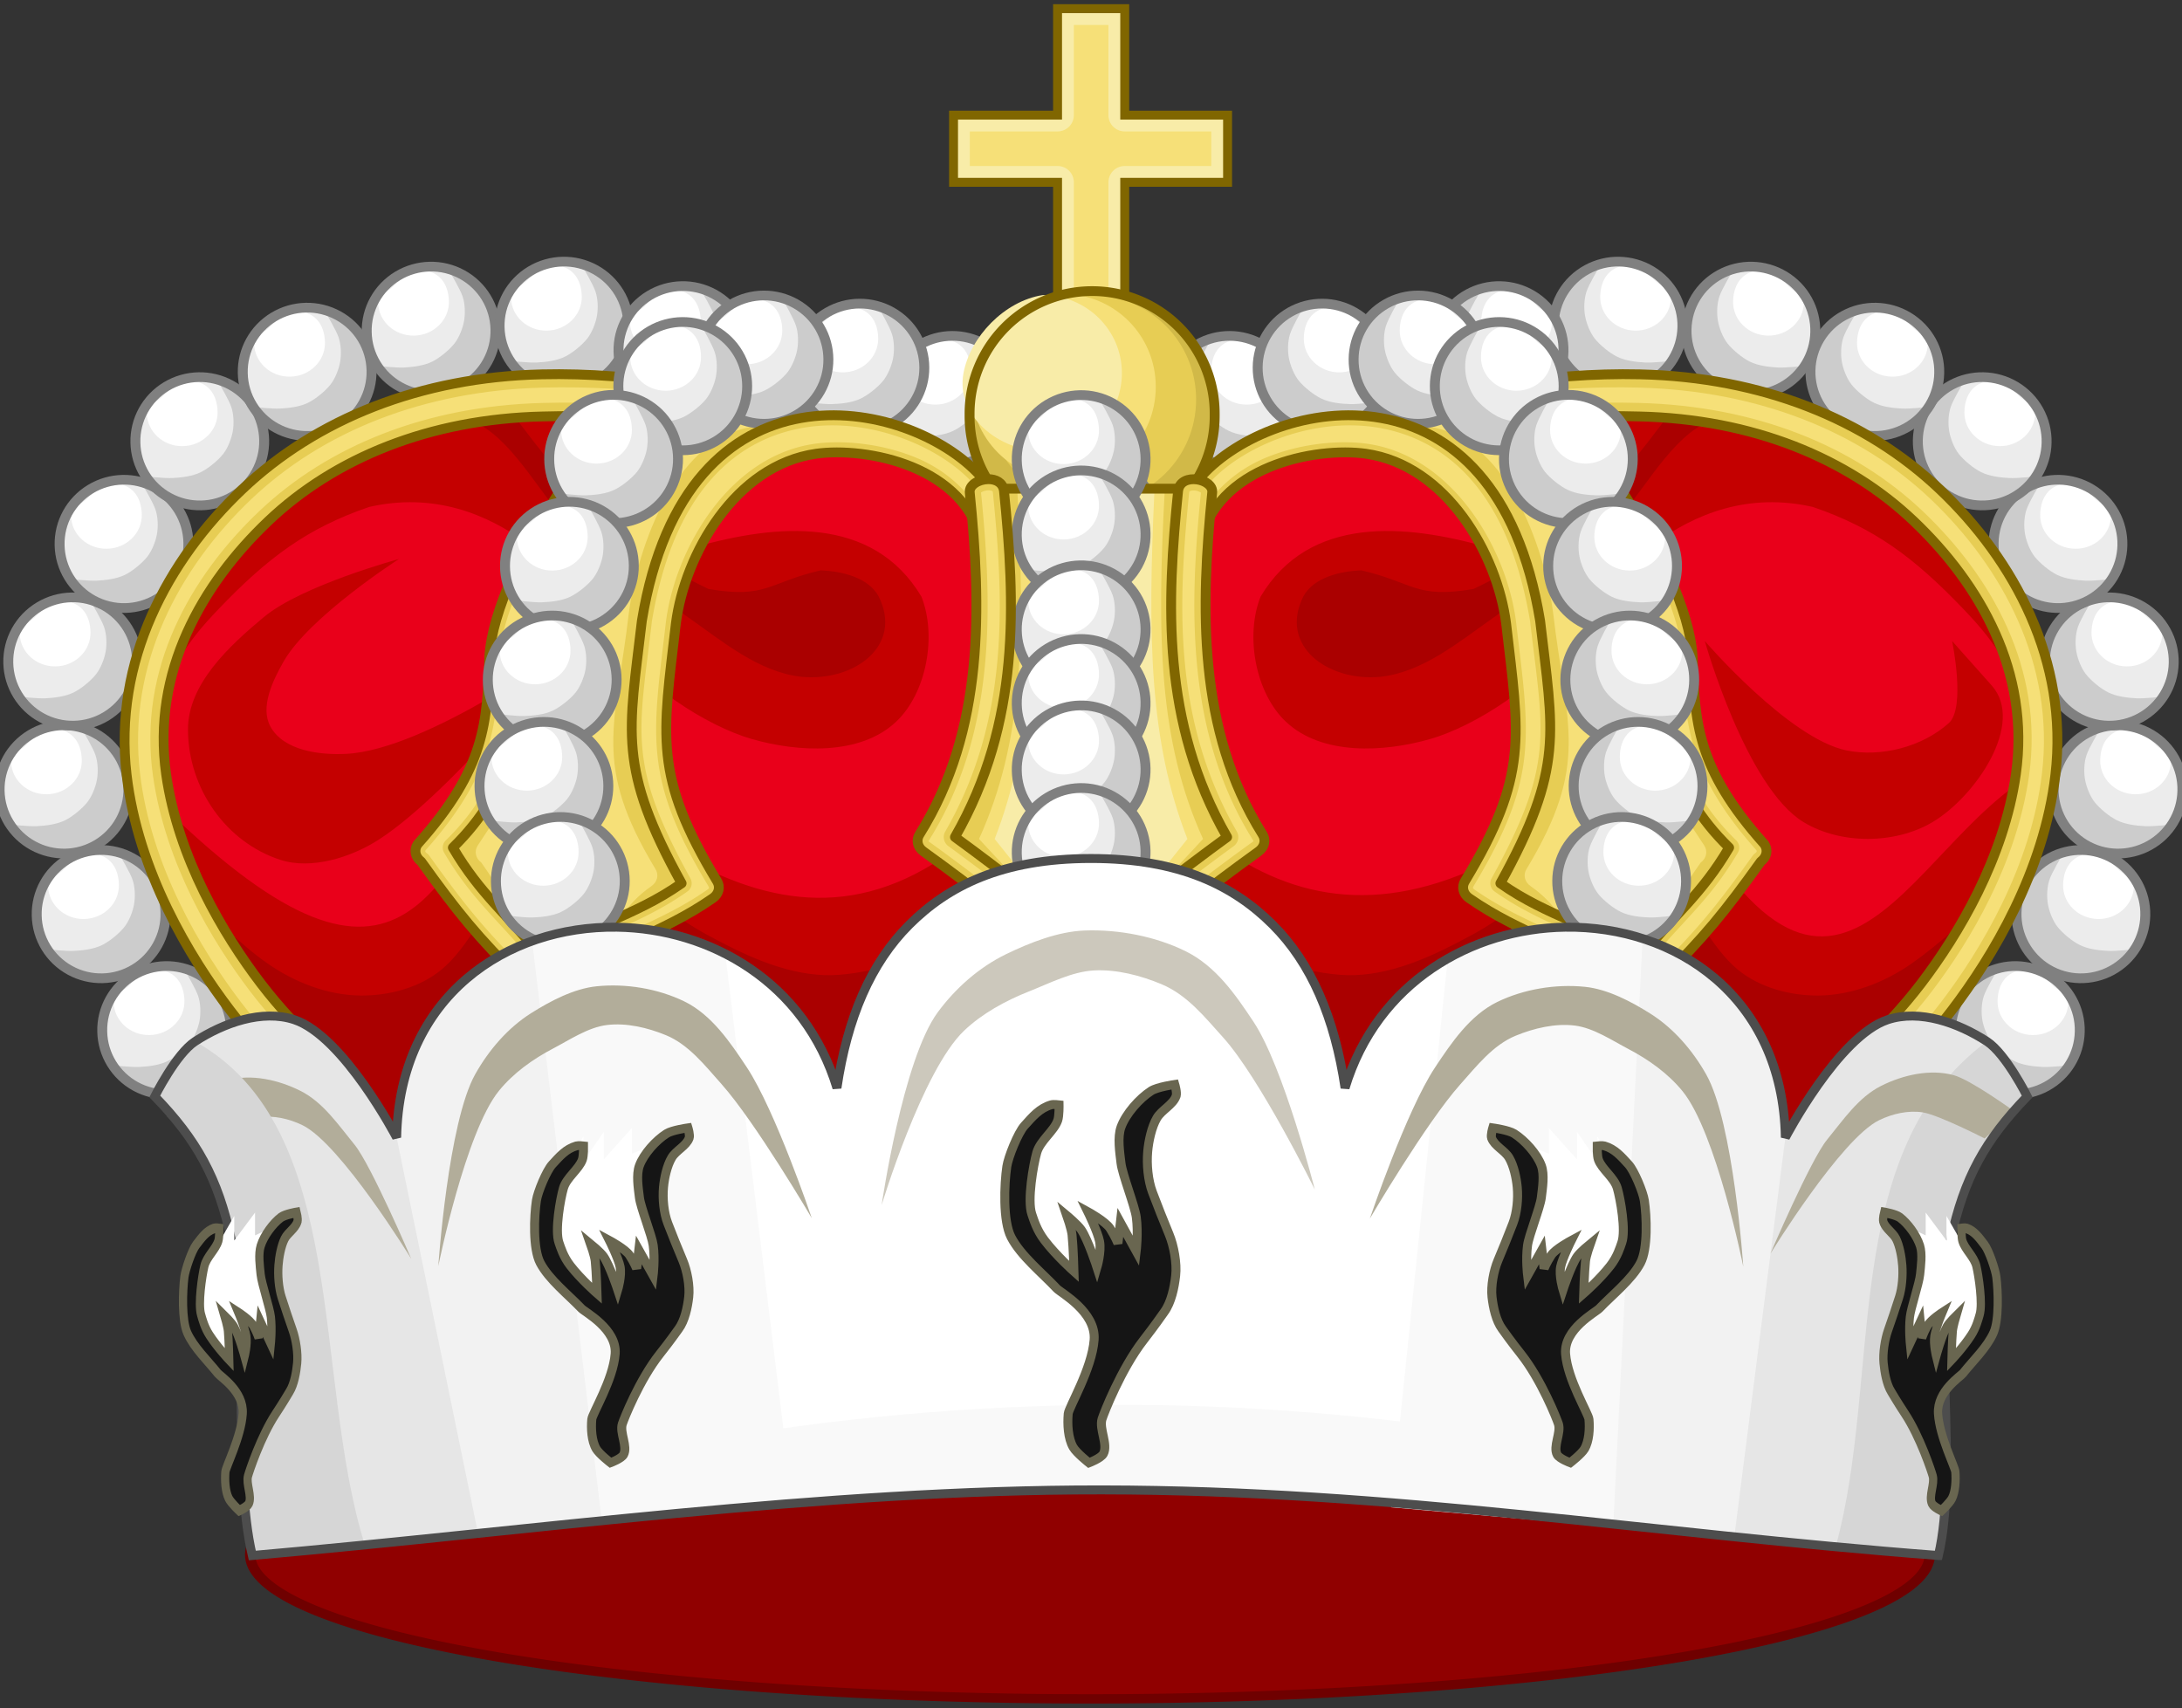 <?xml version="1.0" encoding="UTF-8" standalone="no"?>
<!-- Created with Inkscape (http://www.inkscape.org/) -->

<svg
   xmlns:dc="http://purl.org/dc/elements/1.1/"
   xmlns:cc="http://creativecommons.org/ns#"
   xmlns:rdf="http://www.w3.org/1999/02/22-rdf-syntax-ns#"
   xmlns:svg="http://www.w3.org/2000/svg"
   xmlns="http://www.w3.org/2000/svg"
   xmlns:xlink="http://www.w3.org/1999/xlink"
   version="1.1"
   width="488.666"
   height="382.523"
   id="svg27737">
  <rect width="100%" height="100%" fill="#333333" stroke="none"/>
  <defs
     id="defs27739" />
  <path
     d="m 918.64,907.004 a 169.584,32.269 0 1 1 -339.169,0 169.584,32.269 0 1 1 339.169,0 z"
     transform="matrix(1.109,0,0,1,-586.603,-558.79)"
     id="inside"
     style="fill:#900000;fill-opacity:1;stroke:#6f0000;stroke-width:2.089;stroke-miterlimit:4;stroke-opacity:1;stroke-dasharray:none" />
  <path
     d="m 118.794,89.562 c -6.747,0.148 -34.781,1.553 -51.25,14.375 -21.136,16.456 -33.11,51.538 -34.344,81.438 l 57.125,87.281 154,1.75 154.031,-1.75 57.094,-87.281 c -1.234,-29.9 -13.207,-64.981 -34.344,-81.438 -18.821,-14.654 -52.719,-14.375 -52.719,-14.375 0,0 -82.084,5.011 -100.219,17.831 -8.093,5.721 -15.843,18.987 -21.469,19.607 5.367,-0.794 5.966,-4.594 -2.375,-9.094 -8.291,4.473 -7.746,8.269 -2.469,9.094 -5.615,-0.646 -13.311,-13.928 -21.344,-19.607 C 202.377,94.573 120.294,89.562 120.294,89.562 c 0,0 -0.536,-0.021 -1.5,0 z"
     id="background"
     style="fill:#e9001a;fill-opacity:1;stroke:none;display:inline" />
  <path
     d="m 31.843,175.902 3.265,12.605 56.703,86.395 152.217,2.5 155.467,-11.75 52.203,-73.994 4.614,-18.856 c -30.254,16.161 -46.191,77.843 -86.455,-6.5 -60.43,57.178 -95.767,34.621 -126.888,-9.354 -47.093,72.723 -86.711,40.63 -125.109,9.354 -20.788,34.015 -28.616,67.972 -86.019,9.6 z"
     id="mediumcolour"
     style="fill:#c40000;fill-opacity:1;stroke:none;display:inline" />
  <path
     d="M 244.029,265.402 93.077,275.565 36.858,192.157 c 0,0 10.432,14.778 23.06,23.622 6.051,4.238 13.48,7.104 20.781,7.182 6.374,0.069 13.295,-1.735 18.262,-5.876 10.916,-9.101 20.781,-37.871 20.781,-37.871 0,0 24.218,22.299 38.414,30.035 8.226,4.483 17.162,8.8 26.449,9.141 8.446,0.31 20.978,-3.528 28.338,-7.835 14.866,-8.7 32.746,-35.912 31.085,-35.912 -1.661,0 16.22,27.212 31.085,35.912 7.36,4.307 19.892,8.145 28.338,7.835 9.287,-0.341 18.223,-4.658 26.449,-9.141 14.196,-7.737 38.414,-30.035 38.414,-30.035 0,0 9.865,28.77 20.781,37.871 4.967,4.141 11.889,5.945 18.262,5.876 7.301,-0.079 14.731,-2.944 20.781,-7.182 12.628,-8.845 24.31,-22.846 24.31,-22.846 l -44.316,64.094 z"
     id="darkcolour"
     style="fill:#aa0000;fill-opacity:1;stroke:none;display:inline" />
  <g
     transform="translate(-38.831,-60.157)"
     id="highlightsright">
    <path
       d="m 159.719,147.062 c 0,0 -10.005,3.131 -22.625,7.625 -0.019,0.007 -0.043,-0.007 -0.062,0 -3.594,0.582 -7.287,1.363 -11.062,2.25 0,0 0.928,0.701 1.594,1.219 -11.566,4.347 -23.837,9.43 -32.312,14.188 C 72.614,185.05 66.421,210.538 75.688,235.438 72.519,225.377 75.648,216.862 78,210.25 c 1.832,-5.15 6.512,-10.267 9.781,-13.688 11.042,-11.553 19.956,-18.168 33.75,-22.875 28.577,-6.496 48.077,18.7 55.375,30.594 5.563,8.954 20.118,18.459 30.25,21.375 10.382,2.988 24.274,3.752 32.344,-3.844 6.869,-6.466 9.162,-19.284 5.688,-28.031 -10.939,-18.319 -32.473,-16.235 -50.5,-11.156 -8.515,-19.478 -21.255,-27.404 -36.875,-28.938 -0.562,-2.959 -0.121,-5.25 1.906,-6.625 z"
       id="path11739-1-7-9-6-8-9-6-2"
       style="fill:#c40000;fill-opacity:1;stroke:none;display:inline" />
    <path
       d="m 146.149,155.199 c 8.273,4.469 14.309,16.845 21.065,23.477 10.483,10.29 14.534,11.858 25.669,19.692 7.858,5.529 15.939,12.322 25.454,13.372 11.808,1.12 22.844,-6.977 17.248,-18.042 -2.306,-4.23 -8.222,-5.607 -12.952,-5.808 -11.691,2.715 -12.176,6.4 -25.13,4.175 -21.489,-10.126 -33.257,-24.569 -46.733,-43.168 l -16.313,3.772 c 0,0 4.499,-1.355 11.693,2.531 z"
       id="path15973-2-0-2-7"
       style="fill:#aa0000;fill-opacity:1;stroke:none" />
  </g>
  <path
     d="m 381.797,143.566 c 0,0 9.203,32.752 22.154,40.582 8.293,5.014 20.465,4.937 28.801,0 9.678,-5.732 20.852,-22.136 13.293,-30.628 l -8.862,-9.954 c 0,0 3.102,14.937 -0.738,18.377 -5.964,5.341 -15.159,7.698 -22.893,6.126 -12.948,-2.632 -31.755,-24.502 -31.755,-24.502 z M 89.36,125.19 c 0,0 -21.765,5.915 -30.278,13.017 -7.714,6.436 -17.042,15.002 -16.985,25.268 0.073,13.173 8.554,25.156 20.677,29.096 6.984,2.27 15.953,-0.565 22.154,-4.594 16.667,-10.83 42.093,-42.879 42.093,-42.879 0,0 -31.328,22.808 -49.478,23.736 -5.987,0.306 -14.036,-0.714 -16.985,-6.126 -2.351,-4.315 0.518,-10.285 2.954,-14.548 5.784,-10.123 25.847,-22.971 25.847,-22.971 z"
     id="highlights"
     style="fill:#c40000;fill-opacity:1;stroke:none" />
  <g
     transform="translate(312.904,377.389)"
     id="righthoop">
    <g
       transform="matrix(1.101,0,0,1.101,6.914,-518.388)"
       id="g5902">
      <g
         transform="matrix(-3.361,0.071,0.071,3.361,161.312,47.719)"
         id="g10723">
        <g
           transform="matrix(-0.416,0,0,0.416,1248.971,-271.185)"
           id="g10725"
           style="stroke-width:1.699;stroke-miterlimit:4;stroke-dasharray:none;display:inline">
          <g
             transform="matrix(0.893,0,0,0.874,297.297,168.518)"
             id="g10727"
             style="stroke-width:1.923;stroke-miterlimit:4;stroke-dasharray:none;display:inline">
            <path
               d="m 2700.19,785.026 c 0.01,3.812 -1.993,7.337 -5.24,9.244 -3.247,1.908 -7.25,1.908 -10.497,0 -3.247,-1.908 -5.245,-5.432 -5.24,-9.244 -0.01,-3.812 1.993,-7.337 5.24,-9.244 3.247,-1.908 7.25,-1.908 10.497,0 3.247,1.908 5.245,5.432 5.24,9.244 l 0,0 z"
               transform="translate(0,-2.063)"
               id="path10729"
               style="fill:#ececec;fill-opacity:1;fill-rule:evenodd;stroke:none;stroke-width:1.923;marker:none;visibility:visible;display:inline;overflow:visible;enable-background:accumulate" />
            <path
               d="m 2680.844,788.616 1.995,2.512 3.842,2.143 3.325,0.148 3.547,-0.369 3.768,-2.955 1.625,-2.512 1.034,-3.916 0,-4.064 -1.626,-2.291 -2.364,-2.734 -2.956,-1.182 c 0,0 1.536,2.718 1.921,3.99 0.37,1.221 0.394,2.812 0.148,4.064 -0.238,1.209 -0.857,2.732 -1.625,3.694 -0.852,1.066 -2.465,2.364 -3.694,2.955 -1.373,0.661 -3.132,0.841 -4.655,0.887 -1.29,0.039 -4.285,-0.369 -4.285,-0.369 l 0,0 z"
               id="path10731"
               style="fill:#cccccc;fill-rule:evenodd;stroke:none" />
            <path
               d="m 2690.302,778.013 c 0,1.897 -1.556,3.436 -3.473,3.436 -1.917,0 -3.473,-1.539 -3.473,-3.436 0,-0.974 0.767,-0.944 1.426,-1.569 0.624,-0.592 1.694,-1.684 2.626,-1.684 1.917,0 2.894,1.357 2.894,3.254 l 0,0 z"
               transform="matrix(1.66,0,0,1.624,-1773.198,-485.36)"
               id="path10733"
               style="fill:#ffffff;fill-opacity:1;fill-rule:evenodd;stroke:none;stroke-width:1.172;marker:none;visibility:visible;display:inline;overflow:visible;enable-background:accumulate" />
            <path
               d="m 2700.19,785.026 c 0.01,3.812 -1.993,7.337 -5.24,9.244 -3.247,1.908 -7.25,1.908 -10.497,0 -3.247,-1.908 -5.245,-5.432 -5.24,-9.244 -0.01,-3.812 1.993,-7.337 5.24,-9.244 3.247,-1.908 7.25,-1.908 10.497,0 3.247,1.908 5.245,5.432 5.24,9.244 l 0,0 z"
               transform="translate(0,-2.063)"
               id="path10735"
               style="fill:none;stroke:#808080;stroke-width:1.617;stroke-linecap:butt;stroke-linejoin:miter;stroke-miterlimit:4;stroke-opacity:1;stroke-dasharray:none;stroke-dashoffset:0;marker:none;visibility:visible;display:inline;overflow:visible;enable-background:accumulate" />
          </g>
        </g>
      </g>
      <use
         transform="translate(-13.329,-23.606)"
         id="use5880"
         x="0"
         y="0"
         width="566.327"
         height="1123.17"
         xlink:href="#g10723" />
      <use
         transform="translate(-20.876,-48.979)"
         id="use5882"
         x="0"
         y="0"
         width="566.327"
         height="1123.17"
         xlink:href="#g10723" />
      <use
         transform="translate(-19.11,-74.994)"
         id="use5884"
         x="0"
         y="0"
         width="566.327"
         height="1123.17"
         xlink:href="#g10723" />
      <use
         transform="translate(-8.672,-98.921)"
         id="use5886"
         x="0"
         y="0"
         width="566.327"
         height="1123.17"
         xlink:href="#g10723" />
      <use
         transform="translate(6.745,-119.797)"
         id="use5888"
         x="0"
         y="0"
         width="566.327"
         height="1123.17"
         xlink:href="#g10723" />
      <use
         transform="translate(28.584,-133.929)"
         id="use5890"
         x="0"
         y="0"
         width="566.327"
         height="1123.17"
         xlink:href="#g10723" />
      <use
         transform="translate(53.796,-142.279)"
         id="use5892"
         x="0"
         y="0"
         width="566.327"
         height="1123.17"
         xlink:href="#g10723" />
      <use
         transform="translate(80.822,-143.295)"
         id="use5894"
         x="0"
         y="0"
         width="566.327"
         height="1123.17"
         xlink:href="#g10723" />
      <use
         transform="translate(105.015,-138.314)"
         id="use5896"
         x="0"
         y="0"
         width="566.327"
         height="1123.17"
         xlink:href="#g10723" />
    </g>
    <path
       d="m -191.575,-293.548 c -27.107,0.611 -50.513,9.988 -67.147,25.813 -16.634,15.825 -28.839,38.388 -25.819,63.924 2.557,21.621 14.046,40.697 23.217,52.732 9.171,12.035 19.404,20.275 23.16,25.074 0.956,1.474 2.579,2.286 4.241,2.028 1.662,-0.258 3.062,-1.562 3.584,-3.266 0.522,-1.704 0.108,-3.556 -1.09,-4.812 -5.287,-6.754 -14.685,-14.099 -23.05,-25.076 -8.364,-10.977 -18.536,-28.013 -21.222,-46.88 -3.257,-22.879 8.03,-42.545 22.867,-56.662 14.838,-14.117 36.132,-22.837 61.445,-23.443 20.899,-0.501 40.024,2.562 59.099,8.774 22.836,-4.925 37.206,9.109 39.302,18.407 2.044,1.452 1.795,3.87 3.156,1.69 1.361,-2.18 0.808,-5.125 -1.236,-6.578 -16.946,-12.095 -58.854,-32.665 -100.508,-31.725 z"
       id="path3103"
       style="fill:#f6e078;fill-opacity:1;fill-rule:nonzero;stroke:none" />
    <path
       d="m 164.062,143.969 c -1.301,-0.012 -2.605,0.002 -3.906,0.031 -27.107,0.611 -50.522,9.987 -67.156,25.812 -16.634,15.825 -28.832,38.402 -25.812,63.938 2.557,21.621 14.048,40.683 23.219,52.719 9.171,12.035 19.4,20.264 23.156,25.062 0.956,1.474 2.588,2.29 4.25,2.031 1.662,-0.258 3.072,-1.546 3.594,-3.25 0.522,-1.704 0.105,-3.557 -1.094,-4.812 -5.287,-6.754 -14.698,-14.117 -23.062,-25.094 -8.364,-10.977 -18.533,-28.009 -21.219,-46.875 -3.257,-22.879 8.037,-42.54 22.875,-56.656 14.838,-14.117 36.124,-22.82 61.438,-23.438 20.917,-0.51 39.576,2.561 58.542,8.571 13.668,-3.169 36.321,4.132 39.443,17.892 2.044,1.452 2.216,4.593 3.577,2.412 1.361,-2.18 0.794,-5.142 -1.25,-6.594 -16.416,-11.717 -56.25,-31.386 -96.594,-31.75 z m -3.812,3 c 40.903,-1.137 90.915,12.777 98.688,31.188 0.691,0.491 0.963,1.69 0.438,2.531 -0.525,0.841 -1.184,0.96 -1.875,0.469 -1.325,-23.267 -58.156,-31.761 -97.219,-30.75 -25.966,0.672 -48.01,9.604 -63.438,24.281 -15.296,14.552 -27.177,35.176 -23.75,59.25 2.799,19.663 13.221,37.047 21.781,48.281 8.63,11.325 18.219,18.867 23.094,25.094 0.058,0.086 0.121,0.17 0.188,0.25 0.419,0.439 0.589,1.146 0.375,1.844 -0.207,0.677 -0.755,1.125 -1.156,1.188 -0.427,0.066 -0.896,-0.093 -1.281,-0.688 -0.049,-0.075 -0.101,-0.148 -0.156,-0.219 -4.359,-5.568 -14.206,-13.358 -23.125,-25.062 -8.977,-11.781 -20.167,-30.466 -22.625,-51.25 -2.885,-24.395 8.773,-46.057 24.906,-61.406 16.045,-15.264 38.705,-24.265 65.156,-25 z"
       transform="translate(-351.735,-437.547)"
       id="path3908"
       style="font-size:medium;font-style:normal;font-variant:normal;font-weight:normal;font-stretch:normal;text-indent:0;text-align:start;text-decoration:none;line-height:normal;letter-spacing:normal;word-spacing:normal;text-transform:none;direction:ltr;block-progression:tb;writing-mode:lr-tb;text-anchor:start;baseline-shift:baseline;color:#000000;fill:#e7cd54;fill-opacity:1;stroke:none;stroke-width:6;marker:none;visibility:visible;display:inline;overflow:visible;enable-background:accumulate;font-family:Sans;-inkscape-font-specification:Sans" />
    <path
       d="m -191.575,-293.548 c -27.107,0.611 -50.513,9.988 -67.147,25.813 -16.634,15.825 -28.839,38.388 -25.819,63.924 2.557,21.621 14.046,40.697 23.217,52.732 9.171,12.035 19.404,20.275 23.16,25.074 0.956,1.474 2.579,2.286 4.241,2.028 1.662,-0.258 3.062,-1.562 3.584,-3.266 0.522,-1.704 0.108,-3.556 -1.09,-4.812 -5.287,-6.754 -14.685,-14.099 -23.05,-25.076 -8.364,-10.977 -18.536,-28.013 -21.222,-46.88 -3.257,-22.879 8.03,-42.545 22.867,-56.662 14.838,-14.117 36.131,-22.872 61.445,-23.443 37.816,-0.854 92.024,2.759 99.484,22.134 2.044,1.452 0.712,8.917 2.073,6.737 1.361,-2.18 0.808,-5.125 -1.236,-6.578 -10.92,-15.753 -58.784,-32.707 -100.508,-31.725 z"
       id="path3917"
       style="fill:none;stroke:#806600;stroke-width:2.2;stroke-linecap:round;stroke-linejoin:round;stroke-miterlimit:4;stroke-opacity:1;stroke-dasharray:none;stroke-dashoffset:3.2" />
  </g>
  <use
     transform="matrix(-1,0,0,1,488.666,2.6187479e-7)"
     id="highlightsleft"
     x="0"
     y="0"
     width="566.327"
     height="1123.17"
     xlink:href="#highlightsright" />
  <use
     transform="matrix(-1,0,0,1,488.666,2.6187479e-7)"
     id="lefthoop"
     x="0"
     y="0"
     width="566.327"
     height="1123.17"
     xlink:href="#righthoop" />
  <use
     transform="matrix(-1,0,0,1,488.664,0)"
     id="middlelefthoop"
     x="0"
     y="0"
     width="488.666"
     height="382.523"
     xlink:href="#middlerighthoop" />
  <g
     id="middlerighthoop">
    <path
       d="m 152.114,80.222 c -14.636,9.255 -33.233,53.624 -38.599,73.921 -3.499,14.415 -10.259,22.417 -18.379,34.959 -0.858,1.275 -0.535,2.888 0.789,3.869 8.187,11.388 15.765,20.361 20.968,32.75 1.379,1.151 2.932,1.678 4.793,1.707 1.861,0.029 3.43,-0.448 4.845,-1.555 10.664,-8.298 21.311,-16.504 33.105,-24.709 1.355,-0.938 1.754,-2.54 0.937,-3.841 -14.265,-23.645 -12.168,-32.353 -9.204,-57.714 1.897,-14.612 12.104,-36.354 30.732,-37.715 37.086,-3.459 -22.319,-20.146 -29.989,-21.671 z"
       id="path3554"
       style="fill:#e7cd54;fill-opacity:1;stroke:none" />
    <use
       transform="matrix(1.101,0.017,-0.017,1.101,501.55,-277.768)"
       id="use4354"
       x="0"
       y="0"
       width="566.327"
       height="1123.17"
       xlink:href="#g10723" />
    <path
       d="m 163.99,80.451 c -14.636,9.255 -33.233,53.624 -38.599,73.921 -3.499,14.415 -10.259,22.417 -18.379,34.959 -0.858,1.275 -0.535,2.888 0.789,3.869 8.187,11.388 8.002,17.42 13.206,29.81 1.379,1.151 -1.18,4.389 0.681,4.419 1.861,0.029 3.43,-0.448 4.845,-1.555 10.664,-8.298 7.533,-19.187 19.327,-27.392 1.355,-0.938 1.754,-2.54 0.937,-3.841 -14.265,-23.645 -8.93,-31.972 -5.966,-57.333 1.897,-14.612 10.647,-40.541 29.275,-41.902 37.086,-3.459 1.554,-13.428 -6.115,-14.953 z"
       id="path4369"
       style="fill:#f6e078;fill-opacity:1;stroke:none" />
    <use
       transform="matrix(1.101,0.017,-0.017,1.101,480.822,-284.997)"
       id="use4352"
       x="0"
       y="0"
       width="566.327"
       height="1123.17"
       xlink:href="#g10723" />
    <use
       transform="matrix(1.101,0.017,-0.017,1.101,459.338,-286.82)"
       id="use4356"
       x="0"
       y="0"
       width="566.327"
       height="1123.17"
       xlink:href="#g10723" />
    <path
       d="m 143.75,139.021 c -2.922,25.002 -5.465,32.815 8.903,58.811 -10.943,7.712 -21.111,9.266 -30.967,16.931 -8.141,-10.101 -14.057,-14.364 -20.268,-24.927 13.401,-13.1 15.183,-26.876 15.226,-40.472 3.276,-24.872 27.852,-57.776 44.508,-67.162 l -9.037,-1.981 c -14.636,9.255 -41.217,46 -42.541,66.969 -0.46,14.464 -0.773,24.796 -16.057,41.885 -0.858,1.275 -0.535,2.888 0.789,3.869 8.187,11.388 12.678,16.968 22.484,26.594 1.379,1.151 2.932,1.678 4.793,1.707 1.861,0.029 3.43,-0.448 4.845,-1.555 10.664,-8.298 21.416,-10.322 33.209,-18.527 1.355,-0.938 1.754,-2.54 0.937,-3.841 -14.265,-23.645 -12.168,-32.353 -9.204,-57.714 1.97,-15.4 13.289,-35.437 31.438,-37.993 10.979,-1.546 33.797,2.567 37.271,20.663 L 219.471,106.508 C 203.601,89.047 153.653,78.77 143.75,139.021 z"
       id="path3933-1"
       style="fill:#f6e078;fill-opacity:1;stroke:none" />
    <path
       d="m 152.11,80.235 c -14.636,9.255 -41.224,45.995 -42.548,66.963 -0.46,14.464 -0.762,24.798 -16.047,41.887 -0.858,1.275 -0.541,2.866 0.783,3.847 8.187,11.388 12.669,16.99 22.476,26.616 1.379,1.151 2.949,1.666 4.811,1.695 1.861,0.029 3.433,-0.449 4.848,-1.556 10.664,-8.298 21.418,-10.314 33.212,-18.519 1.355,-0.938 1.754,-2.539 0.937,-3.84 -14.265,-23.645 -12.174,-32.37 -9.21,-57.731 1.97,-15.4 13.284,-35.425 31.433,-37.982 10.979,-1.546 33.816,2.581 37.29,20.677 l -0.614,-15.788 c -15.869,-17.46 -65.814,-27.748 -75.717,32.503 -2.922,25.002 -5.483,32.816 8.885,58.813 -10.943,7.712 -21.103,9.287 -30.959,16.952 -8.141,-10.101 -14.049,-14.368 -20.261,-24.931 13.401,-13.1 15.165,-26.886 15.208,-40.482 3.276,-24.872 27.871,-57.779 44.527,-67.165 l -9.053,-1.961 z m 0.56,2.4 2.976,0.652 c -7.804,5.666 -16.229,14.726 -23.607,25.412 -8.774,12.709 -15.896,27.354 -17.612,40.385 a 2.25,2.25 0 0 0 -0.043,0.28 c -0.042,13.404 -1.64,26.232 -14.548,38.851 a 2.25,2.25 0 0 0 -0.362,2.769 c 6.394,10.873 12.468,15.263 20.469,25.19 a 2.25,2.25 0 0 0 3.112,0.376 c 9.38,-7.296 19.531,-8.884 30.894,-16.892 a 2.25,2.25 0 0 0 0.681,-2.912 c -14.2,-25.693 -11.59,-32.357 -8.662,-57.365 0.004,-0.036 -6.2e-4,-0.057 0.004,-0.094 4.865,-29.436 18.986,-40.836 33.78,-43.454 14.494,-2.565 30.002,3.914 37.496,11.71 l 0.177,4.136 c -3.27,-4.14 -7.585,-7.249 -12.295,-9.191 -7.96,-3.282 -16.668,-3.945 -22.643,-3.103 -9.814,1.382 -17.684,7.473 -23.283,15.073 -5.6,7.6 -9.036,16.747 -10.074,24.864 a 2.25,2.25 0 0 0 -10e-4,0.031 c -1.478,12.649 -2.798,21.322 -1.868,30.012 0.93,8.689 4.177,17.14 11.398,29.108 a 2.25,2.25 0 0 0 -0.002,0.062 c 0.2,0.318 0.228,0.395 -0.313,0.769 -11.41,7.938 -22.207,9.97 -33.309,18.609 -1.027,0.803 -1.965,1.105 -3.421,1.082 -1.381,-0.022 -2.297,-0.326 -3.241,-1.069 -0.013,-0.012 -0.017,-0.02 -0.03,-0.032 -9.715,-9.538 -14.056,-14.922 -22.209,-26.261 a 2.25,2.25 0 0 0 -0.481,-0.489 c -0.475,-0.352 -0.486,-0.493 -0.313,-0.763 15.394,-17.286 16.011,-28.677 16.469,-43.058 6.8e-4,-0.022 0.002,-0.041 0.002,-0.062 0.63,-9.621 7.393,-23.937 15.9,-36.701 8.279,-12.422 18.25,-23.412 24.959,-27.922 z"
       id="path4364"
       style="fill:#e7cd54;fill-opacity:1;stroke:none" />
    <path
       d="m 143.75,139.021 c -2.922,25.002 -5.465,32.815 8.903,58.811 -10.943,7.712 -21.111,9.266 -30.967,16.931 -8.141,-10.101 -14.057,-14.364 -20.268,-24.927 13.401,-13.1 15.183,-26.876 15.226,-40.472 3.276,-24.872 27.852,-57.776 44.508,-67.162 l -9.037,-1.981 c -14.636,9.255 -41.217,46 -42.541,66.969 -0.46,14.464 -0.773,24.796 -16.057,41.885 -0.858,1.275 -0.535,2.888 0.789,3.869 8.187,11.388 12.678,16.968 22.484,26.594 1.379,1.151 2.932,1.678 4.793,1.707 1.861,0.029 3.43,-0.448 4.845,-1.555 10.664,-8.298 21.416,-10.322 33.209,-18.527 1.355,-0.938 1.754,-2.54 0.937,-3.841 -14.265,-23.645 -12.168,-32.353 -9.204,-57.714 1.97,-15.4 13.289,-35.437 31.438,-37.993 10.979,-1.546 33.797,2.567 37.271,20.663 L 219.471,106.508 C 203.601,89.047 153.653,78.77 143.75,139.021 z"
       id="path4367"
       style="fill:none;stroke:#806600;stroke-width:2.2;stroke-linecap:round;stroke-linejoin:round;stroke-miterlimit:4;stroke-opacity:1;stroke-dasharray:none;stroke-dashoffset:3.2" />
    <use
       transform="matrix(1.101,0.017,-0.017,1.101,441.148,-280.881)"
       id="use4350"
       x="0"
       y="0"
       width="566.327"
       height="1123.17"
       xlink:href="#g10723" />
    <use
       transform="matrix(1.101,0.017,-0.017,1.101,425.666,-264.564)"
       id="use4348"
       x="0"
       y="0"
       width="566.327"
       height="1123.17"
       xlink:href="#g10723" />
    <use
       transform="matrix(1.101,0.017,-0.017,1.101,415.762,-240.608)"
       id="use4346"
       x="0"
       y="0"
       width="566.327"
       height="1123.17"
       xlink:href="#g10723" />
    <use
       transform="matrix(1.101,0.017,-0.017,1.101,411.913,-215.137)"
       id="use4344"
       x="0"
       y="0"
       width="566.327"
       height="1123.17"
       xlink:href="#g10723" />
    <use
       transform="matrix(1.101,0.017,-0.017,1.101,410.054,-191.316)"
       id="use4342"
       x="0"
       y="0"
       width="566.327"
       height="1123.17"
       xlink:href="#g10723" />
    <use
       transform="matrix(1.101,0.017,-0.017,1.101,413.731,-170.023)"
       id="use5880-7"
       x="0"
       y="0"
       width="566.327"
       height="1123.17"
       xlink:href="#g10723" />
  </g>
  <g
     transform="translate(-38.831,-60.157)"
     id="globus_cruciger">
    <g
       transform="matrix(0.763,0,0,0.763,-300.63,-293.555)"
       id="g26163"
       style="stroke-width:2.222;stroke-miterlimit:4;stroke-dasharray:none">
      <path
         d="m 755.312,466.125 0,31.25 -30.531,0 0,19.719 30.531,0 0,55.25 19.719,0 0,-55.25 30.188,0 0,-19.719 -30.188,0 0,-31.25 -19.719,0 z"
         id="rect26122"
         style="fill:#f8eca8;fill-opacity:1;stroke:#806600;stroke-width:2.621;stroke-miterlimit:4;stroke-opacity:1;stroke-dasharray:none" />
      <path
         d="m 760.094,470.906 0,26.469 a 4.77,4.77 0 0 1 -4.781,4.781 l -25.75,0 0,10.156 25.75,0 a 4.77,4.77 0 0 1 4.781,4.781 l 0,50.469 10.156,0 0,-50.469 a 4.77,4.77 0 0 1 4.781,-4.781 l 25.406,0 0,-10.156 -25.406,0 A 4.77,4.77 0 0 1 770.25,497.375 l 0,-26.469 -10.156,0 z"
         id="path26161"
         style="fill:#f6e078;fill-opacity:1;stroke:none" />
    </g>
    <g
       transform="matrix(2.516,0,0,2.476,144.089,-2072.612)"
       id="g12979-91-7-9-9-7-5-6"
       style="stroke-width:0.747;stroke-miterlimit:4;stroke-dasharray:none;display:inline">
      <path
         d="m 2700.19,785.026 a 10.489,10.66 0 1 1 -20.977,0 10.489,10.66 0 1 1 20.977,0 z"
         transform="matrix(1.04,0,0,1.04,-2741.913,82.476)"
         id="path9021-6-8-7-3-0-6-90-7-5-5-3-42-9-1"
         style="fill:#d1b948;fill-opacity:1;stroke:none;stroke-width:0.719;marker:none;visibility:visible;display:inline;overflow:visible;enable-background:accumulate" />
      <path
         d="m 2689.688,776.406 c -4.67,0 -8.438,3.82 -8.438,8.625 0,4.805 3.768,8.625 8.438,8.625 4.67,0 8.469,-3.828 8.469,-8.625 0,-4.797 -3.799,-8.625 -8.469,-8.625 z"
         transform="matrix(1.102,0,0,1.095,-2908.736,37.898)"
         id="path12933-6-20-9-2-3-3-8"
         style="fill:#e7cd54;fill-opacity:1;stroke:none;stroke-width:0.68;marker:none;visibility:visible;display:inline;overflow:visible;enable-background:accumulate" />
      <path
         d="m 2689.688,776.406 c -4.67,0 -8.438,3.82 -8.438,8.625 0,4.805 3.768,8.625 8.438,8.625 4.67,0 8.469,-3.828 8.469,-8.625 0,-4.797 -3.799,-8.625 -8.469,-8.625 z"
         transform="matrix(0.973,0,0,0.974,-2564.265,131.747)"
         id="path12933-0-17-9-1-4-8-1-0"
         style="fill:#f6e078;fill-opacity:1;stroke:none;stroke-width:0.767;marker:none;visibility:visible;display:inline;overflow:visible;enable-background:accumulate" />
      <path
         d="m 2689.688,776.406 c -4.073,0.664 -7.718,4.62 -8.438,8.625 -0.849,4.726 3.768,8.625 8.438,8.625 4.67,0 8.469,-3.828 8.469,-8.625 0,-4.797 -3.799,-8.625 -8.469,-8.625 z"
         transform="matrix(0.834,0,0,0.818,-2192.237,252.97)"
         id="path12933-0-3-3-07-0-2-4-2-3"
         style="fill:#f8eca8;fill-opacity:1;stroke:none;stroke-width:0.904;marker:none;visibility:visible;display:inline;overflow:visible;enable-background:accumulate" />
      <path
         d="m 2700.19,785.026 a 10.489,10.66 0 1 1 -20.977,0 10.489,10.66 0 1 1 20.977,0 z"
         transform="matrix(1.04,0,0,1.04,-2741.913,82.476)"
         id="path9021-6-8-7-3-0-6-9-8-1-8-3-6-1-6"
         style="fill:none;stroke:#806600;stroke-width:0.848;stroke-linecap:butt;stroke-linejoin:miter;stroke-miterlimit:4;stroke-opacity:1;stroke-dasharray:none;stroke-dashoffset:0;marker:none;visibility:visible;display:inline;overflow:visible;enable-background:accumulate" />
    </g>
  </g>
  <g
     transform="translate(312.904,377.389)"
     id="hoop">
    <g
       transform="matrix(-1.54,0,0,1.54,4088.142,-1573.692)"
       id="g10467"
       style="stroke-width:1.699;stroke-miterlimit:4;stroke-dasharray:none;display:inline">
      <g
         transform="matrix(0.893,0,0,0.874,297.297,168.518)"
         id="g10469"
         style="stroke-width:1.923;stroke-miterlimit:4;stroke-dasharray:none;display:inline">
        <path
           d="m 2700.19,785.026 c 0.01,3.812 -1.993,7.337 -5.24,9.244 -3.247,1.908 -7.25,1.908 -10.497,0 -3.247,-1.908 -5.245,-5.432 -5.24,-9.244 -0.01,-3.812 1.993,-7.337 5.24,-9.244 3.247,-1.908 7.25,-1.908 10.497,0 3.247,1.908 5.245,5.432 5.24,9.244 l 0,0 z"
           transform="translate(0,-2.063)"
           id="path10471"
           style="fill:#ececec;fill-opacity:1;fill-rule:evenodd;stroke:none;stroke-width:1.923;marker:none;visibility:visible;display:inline;overflow:visible;enable-background:accumulate" />
        <path
           d="m 2680.844,788.616 1.995,2.512 3.842,2.143 3.325,0.148 3.547,-0.369 3.768,-2.955 1.625,-2.512 1.034,-3.916 0,-4.064 -1.626,-2.291 -2.364,-2.734 -2.956,-1.182 c 0,0 1.536,2.718 1.921,3.99 0.37,1.221 0.394,2.812 0.148,4.064 -0.238,1.209 -0.857,2.732 -1.625,3.694 -0.852,1.066 -2.465,2.364 -3.694,2.955 -1.373,0.661 -3.132,0.841 -4.655,0.887 -1.29,0.039 -4.285,-0.369 -4.285,-0.369 l 0,0 z"
           id="path10473"
           style="fill:#cccccc;fill-rule:evenodd;stroke:none" />
        <path
           d="m 2690.302,778.013 c 0,1.897 -1.556,3.436 -3.473,3.436 -1.917,0 -3.473,-1.539 -3.473,-3.436 0,-0.974 0.767,-0.944 1.426,-1.569 0.624,-0.592 1.694,-1.684 2.626,-1.684 1.917,0 2.894,1.357 2.894,3.254 l 0,0 z"
           transform="matrix(1.66,0,0,1.624,-1773.198,-485.36)"
           id="path10475"
           style="fill:#ffffff;fill-opacity:1;fill-rule:evenodd;stroke:none;stroke-width:1.172;marker:none;visibility:visible;display:inline;overflow:visible;enable-background:accumulate" />
        <path
           d="m 2700.19,785.026 c 0.01,3.812 -1.993,7.337 -5.24,9.244 -3.247,1.908 -7.25,1.908 -10.497,0 -3.247,-1.908 -5.245,-5.432 -5.24,-9.244 -0.01,-3.812 1.993,-7.337 5.24,-9.244 3.247,-1.908 7.25,-1.908 10.497,0 3.247,1.908 5.245,5.432 5.24,9.244 l 0,0 z"
           transform="translate(0,-2.063)"
           id="path10477"
           style="fill:none;stroke:#808080;stroke-width:1.829;stroke-linecap:butt;stroke-linejoin:miter;stroke-miterlimit:4;stroke-opacity:1;stroke-dasharray:none;stroke-dashoffset:0;marker:none;visibility:visible;display:inline;overflow:visible;enable-background:accumulate" />
      </g>
    </g>
    <path
       d="m -91.517,-267.944 c 2.507,33.277 1.936,56.53 -11.882,78.453 l 34.822,26.968 34.848,-26.968 c -13.818,-21.923 -14.389,-45.177 -11.882,-78.453 l -22.966,0 z"
       id="path3072"
       style="fill:#e7cd54;fill-opacity:1;fill-rule:nonzero;stroke:none" />
    <path
       d="m -85.093,-267.944 c 1.805,33.277 1.394,56.53 -8.557,78.453 l 25.076,26.968 25.094,-26.968 c -9.951,-21.923 -10.362,-45.177 -8.557,-78.453 l -16.538,0 z"
       id="path3134"
       style="fill:#f6e078;fill-opacity:1;fill-rule:nonzero;stroke:none" />
    <path
       d="m -82.786,-267.944 c 1.553,33.277 1.2,56.53 -7.363,78.453 l 21.577,26.968 21.593,-26.968 c -8.562,-21.923 -8.916,-45.177 -7.363,-78.453 l -14.23,0 z"
       id="path3904"
       style="fill:#f8eca8;fill-opacity:1;fill-rule:nonzero;stroke:none" />
    <path
       d="m -91.517,-267.944 c 2.507,33.277 1.936,56.53 -11.882,78.453 l 34.822,26.968 34.848,-26.968 c -13.818,-21.923 -14.389,-45.177 -11.882,-78.453 l -22.966,0 z"
       id="path3906"
       style="fill:none;stroke:#806600;stroke-width:2.2;stroke-linecap:round;stroke-linejoin:round;stroke-miterlimit:4;stroke-opacity:1;stroke-dasharray:none;stroke-dashoffset:3.2" />
    <path
       d="m -91.568,-270.073 c -2.124,0.02 -4.389,1.292 -4.15,3.051 2.561,25.405 3.4,53.056 -11.238,76.472 -0.837,1.288 -0.489,2.896 0.851,3.856 11.662,8.391 22.178,16.765 32.709,25.231 1.398,1.129 2.959,1.631 4.82,1.631 1.861,0 3.422,-0.502 4.82,-1.631 10.531,-8.466 21.047,-16.84 32.709,-25.231 1.34,-0.96 1.714,-2.567 0.876,-3.856 -14.638,-23.416 -13.825,-51.067 -11.264,-76.472 0.425,-3.127 -7.014,-4.699 -7.629,-0.466 -2.525,25.045 -3.798,51.809 10.98,77.574 -10.819,7.885 -20.759,15.779 -30.492,23.6 -9.733,-7.821 -19.647,-15.715 -30.466,-23.6 14.778,-25.765 13.505,-52.529 10.98,-77.574 -0.269,-1.852 -1.854,-2.6 -3.505,-2.585 z"
       id="path3063"
       style="fill:#f6e078;fill-opacity:1;fill-rule:nonzero;stroke:none" />
    <use
       transform="matrix(1.101,0,0,1.101,211.73,-646.261)"
       id="use5948"
       x="0"
       y="0"
       width="566.327"
       height="1123.17"
       xlink:href="#g10723" />
    <use
       transform="matrix(1.101,0,0,1.101,211.73,-629.386)"
       id="use5946"
       x="0"
       y="0"
       width="566.327"
       height="1123.17"
       xlink:href="#g10723" />
    <use
       transform="matrix(1.101,0,0,1.101,211.73,-608.136)"
       id="use5942"
       x="0"
       y="0"
       width="566.327"
       height="1123.17"
       xlink:href="#g10723" />
    <use
       transform="matrix(1.101,0,0,1.101,211.73,-591.636)"
       id="use5944"
       x="0"
       y="0"
       width="566.327"
       height="1123.17"
       xlink:href="#g10723" />
    <use
       transform="matrix(1.101,0,0,1.101,211.73,-576.761)"
       id="use5940"
       x="0"
       y="0"
       width="566.327"
       height="1123.17"
       xlink:href="#g10723" />
    <use
       transform="matrix(1.101,0,0,1.101,211.73,-558.261)"
       id="use5880-1"
       x="0"
       y="0"
       width="566.327"
       height="1123.17"
       xlink:href="#g10723" />
    <path
       d="m 260.156,167.469 c -2.124,0.02 -4.364,1.304 -4.125,3.062 2.561,25.405 3.388,53.053 -11.25,76.469 -0.837,1.288 -0.496,2.884 0.844,3.844 11.662,8.391 22.188,16.784 32.719,25.25 1.398,1.129 2.951,1.625 4.812,1.625 1.861,0 3.415,-0.496 4.812,-1.625 10.531,-8.466 21.057,-16.859 32.719,-25.25 1.34,-0.96 1.712,-2.555 0.875,-3.844 -14.638,-23.416 -13.811,-51.064 -11.25,-76.469 0.425,-3.127 -7.041,-4.702 -7.656,-0.469 -2.525,25.045 -3.778,51.797 11,77.562 -10.819,7.885 -20.767,15.773 -30.5,23.594 -9.733,-7.821 -19.649,-15.709 -30.469,-23.594 14.778,-25.765 13.525,-52.518 11,-77.562 -0.269,-1.852 -1.88,-2.609 -3.531,-2.594 z m 0.031,2.5 c 0.436,-0.004 0.76,0.113 0.875,0.188 0.1,0.065 0.101,0.088 0.125,0.25 2.509,24.922 3.702,50.935 -10.656,75.969 a 2.5,2.5 0 0 0 0.688,3.281 c 10.766,7.845 20.648,15.684 30.375,23.5 a 2.5,2.5 0 0 0 3.125,0 c 2.432,-1.954 4.879,-3.885 7.344,-5.844 7.392,-5.876 14.986,-11.771 23.062,-17.656 a 2.5,2.5 0 0 0 0.688,-3.281 c -14.364,-25.044 -13.168,-51.068 -10.656,-76 0.002,-0.021 -0.002,-0.042 0,-0.062 0.011,-0.03 0.011,0.02 0.031,-0.031 0.042,-0.106 0.018,-0.097 0.281,-0.188 0.263,-0.091 0.78,-0.13 1.281,-0.031 0.472,0.093 0.864,0.308 1.031,0.438 -2.558,25.475 -3.431,53.679 11.656,77.812 a 2.5,2.5 0 0 0 0.031,0.062 c 0.139,0.214 0.202,0.114 -0.25,0.438 -8.795,6.328 -16.914,12.638 -24.875,18.969 -2.652,2.109 -5.3,4.255 -7.938,6.375 -0.847,0.684 -1.607,0.95 -2.75,1.031 -0.215,0.015 -0.377,0.031 -0.5,0.031 -1.417,0 -2.279,-0.278 -3.25,-1.062 -10.536,-8.47 -21.088,-16.907 -32.812,-25.344 -0.437,-0.313 -0.373,-0.2 -0.219,-0.438 a 2.5,2.5 0 0 0 0.031,-0.062 c 15.1,-24.154 14.188,-52.383 11.625,-77.875 0.018,-10e-4 0.005,0.029 0.094,-0.031 0.301,-0.206 0.996,-0.432 1.562,-0.438 z"
       transform="translate(-351.735,-437.547)"
       id="path3919"
       style="font-size:medium;font-style:normal;font-variant:normal;font-weight:normal;font-stretch:normal;text-indent:0;text-align:start;text-decoration:none;line-height:normal;letter-spacing:normal;word-spacing:normal;text-transform:none;direction:ltr;block-progression:tb;writing-mode:lr-tb;text-anchor:start;baseline-shift:baseline;color:#000000;fill:#e7cd54;fill-opacity:1;stroke:none;stroke-width:5;marker:none;visibility:visible;display:inline;overflow:visible;enable-background:accumulate;font-family:Sans;-inkscape-font-specification:Sans" />
    <path
       d="m -91.568,-270.073 c -2.124,0.02 -4.389,1.292 -4.15,3.051 2.561,25.405 3.4,53.056 -11.238,76.472 -0.837,1.288 -0.489,2.896 0.851,3.856 11.662,8.391 22.178,16.765 32.709,25.231 1.398,1.129 2.959,1.631 4.82,1.631 1.861,0 3.422,-0.502 4.82,-1.631 10.531,-8.466 21.047,-16.84 32.709,-25.231 1.34,-0.96 1.714,-2.567 0.876,-3.856 -14.638,-23.416 -13.825,-51.067 -11.264,-76.472 0.425,-3.127 -7.014,-4.699 -7.629,-0.466 -2.525,25.045 -3.798,51.809 10.98,77.574 -10.819,7.885 -20.759,15.779 -30.492,23.6 -9.733,-7.821 -19.647,-15.715 -30.466,-23.6 14.778,-25.765 13.505,-52.529 10.98,-77.574 -0.269,-1.852 -1.854,-2.6 -3.505,-2.585 z"
       id="path3933"
       style="fill:none;stroke:#806600;stroke-width:2.2;stroke-linecap:round;stroke-linejoin:round;stroke-miterlimit:4;stroke-opacity:1;stroke-dasharray:none;stroke-dashoffset:3.2" />
  </g>
  <g
     transform="translate(-520.668,-528.581)"
     id="ermine">
    <path
       d="M 954.773,876.957 C 889.332,871.974 832.914,862.337 767.473,862.261 c -62.796,-0.074 -127.506,9.201 -190.302,14.696 -4.478,-18.969 -0.615,-51.596 -4.72,-70.794 -2.926,-13.68 -7.706,-22.309 -17.12,-32.026 0,0 4.765,-9.539 9.033,-12.315 6.356,-4.134 15.024,-7.247 22.221,-4.861 11.057,3.667 22.915,26.387 22.915,26.387 0.603,-31.742 24.759,-47.468 49.311,-47.109 20.922,0.306 42.131,12.291 49.294,35.999 2.328,-15.755 7.594,-27.975 16.204,-36.567 8.665,-8.646 20.717,-14.819 40.692,-14.819 19.975,0 32.027,6.173 40.692,14.819 8.61,8.591 13.876,20.812 16.204,36.567 7.162,-23.708 28.371,-35.693 49.294,-35.999 24.551,-0.36 48.708,15.367 49.311,47.109 0,0 11.858,-22.721 22.915,-26.387 7.197,-2.386 15.865,0.727 22.221,4.861 4.268,2.776 9.033,12.315 9.033,12.315 -9.414,9.717 -14.195,18.347 -17.12,32.026 -4.106,19.197 1.702,51.824 -2.776,70.794 z"
       id="path18125-9-9-7-9-4-0-3-2-4-7-5-0-0-7-4"
       style="fill:#ffffff;fill-opacity:1;stroke:none;display:inline" />
    <path
       d="m 698.202,865.615 c -38.969,3.261 -82.086,7.823 -121.031,11.343 -4.478,-18.969 -0.615,-51.596 -4.72,-70.794 -2.926,-13.68 -7.706,-22.309 -17.12,-32.026 0,0 4.765,-9.539 9.033,-12.315 6.356,-4.134 15.024,-7.247 22.221,-4.861 11.057,3.667 22.915,26.387 22.915,26.387 0.603,-31.742 24.759,-47.468 49.311,-47.109 8.351,0.124 16.748,2.105 24.279,5.951 L 698.202,865.615 z M 871.19,736.24 c 24.551,-0.36 48.708,15.367 49.311,47.109 0,0 11.858,-22.721 22.915,-26.387 7.197,-2.386 15.865,0.727 22.221,4.861 4.268,2.776 9.033,12.315 9.033,12.315 -9.414,9.717 -14.195,18.347 -17.12,32.026 -4.106,19.197 1.702,51.824 -2.776,70.794 L 832.203,866.163 844.89,743.281 c 8.095,-4.77 17.065,-6.458 26.3,-7.042 z"
       id="path18125-9-9-7-9-4-0-3-2-4-7-5-4-9-6-5-7"
       style="fill:#f9f9f9;fill-opacity:1;stroke:none;display:inline" />
    <path
       d="m 655.472,869.478 c -26.348,2.508 -53.191,5.21 -78.301,7.48 -4.478,-18.969 -0.615,-51.596 -4.72,-70.794 -2.926,-13.68 -7.706,-22.309 -17.12,-32.026 0,0 4.765,-9.539 9.033,-12.315 6.356,-4.134 15.024,-7.247 22.221,-4.861 11.057,3.667 22.915,26.387 22.915,26.387 0.443,-23.345 13.627,-38.027 30.338,-44.018 z M 888.534,738.777 c 17.476,5.606 31.509,20.473 31.967,44.572 0,0 11.858,-22.721 22.915,-26.387 7.197,-2.386 15.865,0.727 22.221,4.861 4.268,2.776 9.033,12.315 9.033,12.315 -9.414,9.717 -14.195,18.347 -17.12,32.026 -4.106,19.197 1.702,51.824 -2.776,70.794 l -72.823,-6.413 z"
       id="path18125-9-9-7-9-4-0-3-2-4-7-5-4-9-6-5-7-1"
       style="fill:#f2f2f2;fill-opacity:1;stroke:none;display:inline" />
    <path
       d="m 943.416,756.962 c 7.197,-2.386 15.865,0.727 22.221,4.861 4.268,2.776 9.033,12.315 9.033,12.315 -9.414,9.717 -14.195,18.347 -17.12,32.026 -4.106,19.197 1.702,51.824 -2.776,70.794 -10.598,-0.807 -20.96,-1.736 -31.161,-2.727 l -14.503,-1.768 11.392,-89.114 c 5.558,-10.816 12.598,-19.925 22.915,-26.387 z M 627.726,872.006 c -16.939,1.753 -33.815,3.487 -50.555,4.952 -4.478,-18.969 -0.615,-51.596 -4.72,-70.794 -2.926,-13.68 -7.706,-22.309 -17.12,-32.026 0,0 4.765,-9.539 9.033,-12.315 6.356,-4.134 15.024,-7.247 22.221,-4.861 11.057,3.667 22.915,26.387 22.915,26.387 l 18.226,88.657 z"
       id="path18125-9-9-7-9-4-0-3-2-4-7-5-4-5-7-6-8-0"
       style="fill:#e6e6e6;fill-opacity:1;stroke:none;display:inline" />
    <path
       d="m 849.729,866.368 -86.724,-4.341 -86.047,4.138 -5.833,-13.643 c 61.976,-11.511 122.972,-12.23 183.049,-2.849 z"
       id="path38417-2-3-9-2"
       style="fill:#f9f9f9;fill-opacity:1;stroke:none" />
    <path
       d="m 558.129,778.605 c 0,0 9.737,-7.069 13.596,-8.115 5.277,-1.431 11.339,-0.054 16.226,2.399 5.091,2.554 8.506,7.644 12.113,12.052 3.703,4.526 12.698,25.551 12.698,25.551 0,0 -15.796,-25.765 -24.368,-29.919 -2.989,-1.448 -6.535,-2.27 -9.812,-1.732 -3.583,0.588 -13.802,5.829 -13.802,5.829 l -6.652,-6.066 z"
       id="path33980-6-7-0-4-0-4-6"
       style="fill:#b2ad9a;fill-opacity:1;stroke:none;display:inline" />
    <path
       d="m 618.832,812.116 c 0,0 2.174,-32.176 8.303,-43.023 3.022,-5.349 7.261,-10.304 12.454,-13.586 4.339,-2.743 9.612,-5.519 14.719,-6.039 6.538,-0.665 13.718,0.516 19.625,3.396 6.078,2.965 10.23,9.08 13.964,14.719 6.438,9.724 14.57,33.806 14.57,33.806 0,0 -12.591,-21.461 -20.231,-30.032 -3.677,-4.126 -7.341,-8.848 -12.454,-10.945 -4.081,-1.673 -8.832,-2.805 -13.209,-2.264 -4.186,0.517 -8.342,3.325 -12.077,5.283 -4.524,2.373 -8.852,5.473 -12.077,9.435 -7.53,9.249 -13.586,39.249 -13.586,39.249 z"
       id="path33984-5-1-4-7-7-3"
       style="fill:#b2ad9a;fill-opacity:1;stroke:none;display:inline" />
    <path
       d="m 718.115,798.471 c 0,0 4.711,-32.534 12.566,-43.183 3.874,-5.25 9.134,-10.029 15.389,-13.053 5.226,-2.526 11.539,-5.032 17.506,-5.256 7.639,-0.285 15.899,1.338 22.564,4.614 6.859,3.37 11.266,9.825 15.219,15.771 6.817,10.254 13.758,37.609 13.758,37.609 0,0 -12.299,-24.96 -20.59,-34.114 -3.991,-4.406 -7.925,-9.419 -13.722,-11.85 -4.626,-1.94 -10.068,-3.372 -15.189,-3.083 -4.897,0.277 -9.915,2.88 -14.386,4.647 -5.416,2.14 -10.653,5.031 -14.668,8.861 -9.374,8.943 -18.447,39.038 -18.447,39.038 z"
       id="path33984-5-3-0-7-4-0"
       style="fill:#ccc8bc;fill-opacity:1;stroke:none;display:inline" />
    <path
       d="m 965.637,761.822 c 4.268,2.776 9.033,12.315 9.033,12.315 -9.414,9.717 -14.195,18.347 -17.12,32.026 -4.106,19.197 1.702,51.824 -2.776,70.794 -8.311,-0.606 -15.683,-1.237 -23,-1.963 10.519,-38.176 0.494,-88.437 33.863,-113.172 z M 602.373,874.59 c -8.429,0.836 -16.833,1.635 -25.203,2.368 -4.478,-18.969 -0.615,-51.596 -4.72,-70.794 -2.926,-13.68 -7.706,-22.309 -17.12,-32.026 0,0 4.765,-9.539 9.033,-12.315 34.756,19.401 26.106,74.547 38.01,112.767 z"
       id="path18125-9-9-7-9-4-0-3-2-4-7-5-4-5-7-6-8-0-8"
       style="fill:#d6d6d6;fill-opacity:1;stroke:none;display:inline" />
    <path
       d="m 971.783,777.488 c 0,0 -9.737,-7.069 -13.596,-8.115 -5.277,-1.431 -11.339,-0.054 -16.226,2.399 -5.091,2.554 -8.506,7.644 -12.113,12.052 -3.703,4.526 -12.698,25.551 -12.698,25.551 0,0 15.796,-25.765 24.368,-29.919 2.989,-1.448 6.535,-2.27 9.812,-1.732 3.583,0.588 13.802,5.829 13.802,5.829 l 6.652,-6.066 z"
       id="path33980-6-7-0-1-3-8-3-9"
       style="fill:#b2ad9a;fill-opacity:1;stroke:none;display:inline" />
    <path
       d="m 911.08,812.236 c 0,0 -2.174,-32.176 -8.303,-43.023 -3.022,-5.349 -7.261,-10.304 -12.454,-13.586 -4.339,-2.743 -9.612,-5.519 -14.719,-6.039 -6.538,-0.665 -13.718,0.516 -19.625,3.396 -6.078,2.965 -10.23,9.08 -13.964,14.719 -6.438,9.724 -14.57,33.806 -14.57,33.806 0,0 12.591,-21.461 20.231,-30.032 3.677,-4.126 7.341,-8.848 12.454,-10.945 4.081,-1.673 8.832,-2.805 13.209,-2.264 4.186,0.517 8.342,3.325 12.077,5.283 4.524,2.373 8.852,5.473 12.077,9.435 7.53,9.249 13.586,39.249 13.586,39.249 z"
       id="path33984-5-1-7-1-5-1-9"
       style="fill:#b2ad9a;fill-opacity:1;stroke:none;display:inline" />
    <path
       d="M 954.773,876.957 C 889.332,871.974 832.914,862.337 767.473,862.261 c -62.796,-0.074 -127.506,9.201 -190.302,14.696 -4.478,-18.969 -0.615,-51.596 -4.72,-70.794 -2.926,-13.68 -7.706,-22.309 -17.12,-32.026 0,0 4.765,-9.539 9.033,-12.315 6.356,-4.134 15.024,-7.247 22.221,-4.861 11.057,3.667 22.915,26.387 22.915,26.387 0.603,-31.742 24.759,-47.468 49.311,-47.109 20.922,0.306 42.131,12.291 49.294,35.999 2.328,-15.755 7.594,-27.975 16.204,-36.567 8.665,-8.646 20.717,-14.819 40.692,-14.819 19.975,0 32.027,6.173 40.692,14.819 8.61,8.591 13.876,20.812 16.204,36.567 7.162,-23.708 28.371,-35.693 49.294,-35.999 24.551,-0.36 48.708,15.367 49.311,47.109 0,0 11.858,-22.721 22.915,-26.387 7.197,-2.386 15.865,0.727 22.221,4.861 4.268,2.776 9.033,12.315 9.033,12.315 -9.414,9.717 -14.195,18.347 -17.12,32.026 -4.106,19.197 1.702,51.824 -2.776,70.794 z"
       id="path18125-9-9-7-9-4-0-3-2-4-7-5-2-8-4-3-4"
       style="fill:none;stroke:#4d4d4d;stroke-width:2;stroke-linecap:butt;stroke-linejoin:miter;stroke-miterlimit:4;stroke-opacity:1;stroke-dasharray:none;display:inline" />
    <g
       transform="matrix(4.135,0,0,4.135,-50.538,-2607.784)"
       id="g34069-7-8-0-4-8"
       style="stroke-width:0.484;stroke-miterlimit:4;stroke-dasharray:none">
      <path
         d="m 296.276,987.387 -1.512,2.559 0,2.675 1.454,2.21 3.838,3.489 2.384,-2.849 -1.047,-4.129 -0.582,-2.966 2.035,-2.326 -2.908,1.163 0,-1.57 -1.686,1.919 0,-1.686 -1.221,1.803 0,-1.512 -0.756,1.221 z"
         transform="translate(-101.538,-168.405)"
         id="path34067-3-8-3-0-7"
         style="fill:#ffffff;fill-opacity:1;stroke:none" />
      <path
         d="m 201.838,817.858 c -0.17,0.476 -0.786,0.753 -1.042,1.19 -0.287,0.489 -0.448,1.256 -0.497,1.819 -0.061,0.693 0.014,1.546 0.258,2.199 0.281,0.749 0.597,1.541 0.902,2.28 0.26,0.63 0.431,1.564 0.355,2.239 -0.07,0.628 -0.238,1.447 -0.613,1.96 -0.218,0.298 -0.432,0.633 -1.126,1.528 -1.221,1.574 -2.146,3.953 -2.247,4.272 -0.172,0.541 0.339,1.387 0.071,1.889 -0.129,0.242 -0.781,0.49 -0.781,0.49 0,0 -0.671,-0.531 -0.852,-0.84 -0.287,-0.489 -0.322,-1.256 -0.272,-1.82 0.031,-0.353 1.286,-2.426 1.404,-4.004 0.113,-1.519 -1.807,-2.545 -2.023,-2.776 -0.786,-0.841 -1.946,-1.767 -2.474,-2.785 -0.453,-0.873 -0.375,-2.859 -0.231,-3.829 0.076,-0.511 0.602,-1.819 0.95,-2.205 0.44,-0.487 0.819,-0.948 1.453,-1.134 0.123,-0.036 0.426,0 0.426,0 0,0 0.011,0.6 -0.071,0.84 -0.203,0.59 -0.952,1.095 -1.137,1.75 -0.184,0.654 -0.527,2.583 -0.267,3.336 0.104,0.299 0.26,0.851 0.683,1.407 0.641,0.844 1.601,1.698 1.601,1.698 0,0 -0.036,-1.293 -0.106,-1.984 -0.033,-0.324 -0.284,-1.05 -0.284,-1.05 0,0 0.597,0.498 0.781,0.77 0.372,0.548 0.852,2.03 0.852,2.03 0,0 0.249,-0.843 0.142,-1.4 -0.098,-0.51 -0.639,-1.61 -0.639,-1.61 0,0 0.966,0.529 1.208,0.91 0.288,0.454 0.426,0.813 0.426,0.813 l 0.131,-1.141 0.858,1.561 c 0,0 0.119,-0.986 0.005,-1.839 -0.083,-0.621 -0.753,-2.304 -0.828,-2.926 -0.07,-0.584 -0.201,-1.406 0,-1.959 0.26,-0.716 0.987,-1.544 1.634,-1.96 0.334,-0.214 1.279,-0.35 1.279,-0.35 0,0 0.135,0.45 0.071,0.63 z"
         id="path53172-2-7-7-7-6-2"
         style="fill:#151515;fill-opacity:1;fill-rule:evenodd;stroke:#696650;stroke-width:0.484;stroke-miterlimit:4;stroke-opacity:1;stroke-dasharray:none;display:inline" />
    </g>
    <g
       transform="matrix(4.135,0,0,4.135,-451.954,-3562.374)"
       id="g38923-2-1-1-1"
       style="stroke-width:0.484;stroke-miterlimit:4;stroke-dasharray:none">
      <g
         transform="translate(0,0.134)"
         id="g38915-8-1-9-2"
         style="stroke-width:0.484;stroke-miterlimit:4;stroke-dasharray:none">
        <g
           transform="matrix(-0.902,0,0,0.885,498.062,327.055)"
           id="g34069-8-6-1-0-6-6-0-8"
           style="stroke-width:0.541;stroke-miterlimit:4;stroke-dasharray:none;display:inline">
          <path
             d="m 296.276,987.387 -1.512,2.559 0,2.675 1.454,2.21 3.838,3.489 2.384,-2.849 -1.047,-4.129 -0.582,-2.966 2.035,-2.326 -2.908,1.163 0,-1.57 -1.686,1.919 0,-1.686 -1.221,1.803 0,-1.512 -0.756,1.221 z"
             transform="translate(-101.538,-168.405)"
             id="path34067-0-3-6-6-5-8-9-7"
             style="fill:#ffffff;fill-opacity:1;stroke:none" />
          <path
             d="m 201.838,817.858 c -0.17,0.476 -0.786,0.753 -1.042,1.19 -0.287,0.489 -0.448,1.256 -0.497,1.819 -0.061,0.693 0.014,1.546 0.258,2.199 0.281,0.749 0.597,1.541 0.902,2.28 0.26,0.63 0.431,1.564 0.355,2.239 -0.07,0.628 -0.238,1.447 -0.613,1.96 -0.218,0.298 -0.432,0.633 -1.126,1.528 -1.221,1.574 -2.146,3.953 -2.247,4.272 -0.172,0.541 0.339,1.387 0.071,1.889 -0.129,0.242 -0.781,0.49 -0.781,0.49 0,0 -0.671,-0.531 -0.852,-0.84 -0.287,-0.489 -0.322,-1.256 -0.272,-1.82 0.031,-0.353 1.286,-2.426 1.404,-4.004 0.113,-1.519 -1.807,-2.545 -2.023,-2.776 -0.786,-0.841 -1.946,-1.767 -2.474,-2.785 -0.453,-0.873 -0.375,-2.859 -0.231,-3.829 0.076,-0.511 0.602,-1.819 0.95,-2.205 0.44,-0.487 0.819,-0.948 1.453,-1.134 0.123,-0.036 0.426,0 0.426,0 0,0 0.011,0.6 -0.071,0.84 -0.203,0.59 -0.952,1.095 -1.137,1.75 -0.184,0.654 -0.527,2.583 -0.267,3.336 0.104,0.299 0.26,0.851 0.683,1.407 0.641,0.844 1.601,1.698 1.601,1.698 0,0 -0.036,-1.293 -0.106,-1.984 -0.033,-0.324 -0.284,-1.05 -0.284,-1.05 0,0 0.597,0.498 0.781,0.77 0.372,0.548 0.852,2.03 0.852,2.03 0,0 0.249,-0.843 0.142,-1.4 -0.098,-0.51 -0.639,-1.61 -0.639,-1.61 0,0 0.966,0.529 1.208,0.91 0.288,0.454 0.426,0.813 0.426,0.813 l 0.131,-1.141 0.858,1.561 c 0,0 0.119,-0.986 0.005,-1.839 -0.083,-0.621 -0.753,-2.304 -0.828,-2.926 -0.07,-0.584 -0.201,-1.406 0,-1.959 0.26,-0.716 0.987,-1.544 1.634,-1.96 0.334,-0.214 1.279,-0.35 1.279,-0.35 0,0 0.135,0.45 0.071,0.63 z"
             id="path53172-2-3-7-1-1-7-2-1-2"
             style="fill:#151515;fill-opacity:1;fill-rule:evenodd;stroke:#696650;stroke-width:0.541;stroke-miterlimit:4;stroke-opacity:1;stroke-dasharray:none;display:inline" />
        </g>
        <g
           transform="matrix(-0.668,0,0,0.788,472.044,410.906)"
           id="g34069-8-6-5-3-9-2-6-2-4"
           style="stroke-width:0.667;stroke-miterlimit:4;stroke-dasharray:none;display:inline">
          <path
             d="m 296.276,987.387 -1.512,2.559 0,2.675 1.454,2.21 3.838,3.489 2.384,-2.849 -1.047,-4.129 -0.582,-2.966 2.035,-2.326 -2.908,1.163 0,-1.57 -1.686,1.919 0,-1.686 -1.221,1.803 -0.769,0.228 0.013,-0.518 z"
             transform="translate(-101.538,-168.405)"
             id="path34067-0-3-8-4-0-7-1-8-6"
             style="fill:#ffffff;fill-opacity:1;stroke:none" />
          <path
             d="m 201.838,817.858 c -0.17,0.476 -0.786,0.753 -1.042,1.19 -0.287,0.489 -0.448,1.256 -0.497,1.819 -0.061,0.693 0.014,1.546 0.258,2.199 0.281,0.749 0.597,1.541 0.902,2.28 0.26,0.63 0.431,1.564 0.355,2.239 -0.07,0.628 -0.238,1.447 -0.613,1.96 -0.218,0.298 -0.432,0.633 -1.126,1.528 -1.221,1.574 -2.146,3.953 -2.247,4.272 -0.172,0.541 0.339,1.387 0.071,1.889 -0.129,0.242 -0.781,0.49 -0.781,0.49 0,0 -0.671,-0.531 -0.852,-0.84 -0.287,-0.489 -0.322,-1.256 -0.272,-1.82 0.031,-0.353 1.286,-2.426 1.404,-4.004 0.113,-1.519 -1.807,-2.545 -2.023,-2.776 -0.786,-0.841 -1.946,-1.767 -2.474,-2.785 -0.453,-0.873 -0.375,-2.859 -0.231,-3.829 0.076,-0.511 0.602,-1.819 0.95,-2.205 0.44,-0.487 0.819,-0.948 1.453,-1.134 0.123,-0.036 0.426,0 0.426,0 0,0 0.011,0.6 -0.071,0.84 -0.203,0.59 -0.952,1.095 -1.137,1.75 -0.184,0.654 -0.527,2.583 -0.267,3.336 0.104,0.299 0.26,0.851 0.683,1.407 0.641,0.844 1.601,1.698 1.601,1.698 0,0 -0.036,-1.293 -0.106,-1.984 -0.033,-0.324 -0.284,-1.05 -0.284,-1.05 0,0 0.597,0.498 0.781,0.77 0.372,0.548 0.852,2.03 0.852,2.03 0,0 0.249,-0.843 0.142,-1.4 -0.098,-0.51 -0.639,-1.61 -0.639,-1.61 0,0 0.966,0.529 1.208,0.91 0.288,0.454 0.426,0.813 0.426,0.813 l 0.131,-1.141 0.858,1.561 c 0,0 0.119,-0.986 0.005,-1.839 -0.083,-0.621 -0.753,-2.304 -0.828,-2.926 -0.07,-0.584 -0.201,-1.406 0,-1.959 0.26,-0.716 0.987,-1.544 1.634,-1.96 0.334,-0.214 1.279,-0.35 1.279,-0.35 0,0 0.135,0.45 0.071,0.63 z"
             id="path53172-2-3-7-7-3-2-9-8-9-2"
             style="fill:#151515;fill-opacity:1;fill-rule:evenodd;stroke:#696650;stroke-width:0.667;stroke-miterlimit:4;stroke-opacity:1;stroke-dasharray:none;display:inline" />
        </g>
      </g>
      <g
         transform="translate(0,-0.134)"
         id="g38907-0-8-7-3"
         style="stroke-width:0.484;stroke-miterlimit:4;stroke-dasharray:none">
        <g
           transform="matrix(0.902,0,0,0.885,90.482,327.323)"
           id="g34069-8-6-1-0-1-0-3-9-4"
           style="stroke-width:0.541;stroke-miterlimit:4;stroke-dasharray:none;display:inline">
          <path
             d="m 296.276,987.387 -1.512,2.559 0,2.675 1.454,2.21 3.838,3.489 2.384,-2.849 -1.047,-4.129 -0.582,-2.966 2.035,-2.326 -2.908,1.163 0,-1.57 -1.686,1.919 0,-1.686 -1.221,1.803 0,-1.512 -0.756,1.221 z"
             transform="translate(-101.538,-168.405)"
             id="path34067-0-3-6-6-0-1-5-2-9"
             style="fill:#ffffff;fill-opacity:1;stroke:none" />
          <path
             d="m 201.838,817.858 c -0.17,0.476 -0.786,0.753 -1.042,1.19 -0.287,0.489 -0.448,1.256 -0.497,1.819 -0.061,0.693 0.014,1.546 0.258,2.199 0.281,0.749 0.597,1.541 0.902,2.28 0.26,0.63 0.431,1.564 0.355,2.239 -0.07,0.628 -0.238,1.447 -0.613,1.96 -0.218,0.298 -0.432,0.633 -1.126,1.528 -1.221,1.574 -2.146,3.953 -2.247,4.272 -0.172,0.541 0.339,1.387 0.071,1.889 -0.129,0.242 -0.781,0.49 -0.781,0.49 0,0 -0.671,-0.531 -0.852,-0.84 -0.287,-0.489 -0.322,-1.256 -0.272,-1.82 0.031,-0.353 1.286,-2.426 1.404,-4.004 0.113,-1.519 -1.807,-2.545 -2.023,-2.776 -0.786,-0.841 -1.946,-1.767 -2.474,-2.785 -0.453,-0.873 -0.375,-2.859 -0.231,-3.829 0.076,-0.511 0.602,-1.819 0.95,-2.205 0.44,-0.487 0.819,-0.948 1.453,-1.134 0.123,-0.036 0.426,0 0.426,0 0,0 0.011,0.6 -0.071,0.84 -0.203,0.59 -0.952,1.095 -1.137,1.75 -0.184,0.654 -0.527,2.583 -0.267,3.336 0.104,0.299 0.26,0.851 0.683,1.407 0.641,0.844 1.601,1.698 1.601,1.698 0,0 -0.036,-1.293 -0.106,-1.984 -0.033,-0.324 -0.284,-1.05 -0.284,-1.05 0,0 0.597,0.498 0.781,0.77 0.372,0.548 0.852,2.03 0.852,2.03 0,0 0.249,-0.843 0.142,-1.4 -0.098,-0.51 -0.639,-1.61 -0.639,-1.61 0,0 0.966,0.529 1.208,0.91 0.288,0.454 0.426,0.813 0.426,0.813 l 0.131,-1.141 0.858,1.561 c 0,0 0.119,-0.986 0.005,-1.839 -0.083,-0.621 -0.753,-2.304 -0.828,-2.926 -0.07,-0.584 -0.201,-1.406 0,-1.959 0.26,-0.716 0.987,-1.544 1.634,-1.96 0.334,-0.214 1.279,-0.35 1.279,-0.35 0,0 0.135,0.45 0.071,0.63 z"
             id="path53172-2-3-7-1-1-9-7-5-7-7"
             style="fill:#151515;fill-opacity:1;fill-rule:evenodd;stroke:#696650;stroke-width:0.541;stroke-miterlimit:4;stroke-opacity:1;stroke-dasharray:none;display:inline" />
        </g>
        <g
           transform="matrix(0.668,0,0,0.788,116.5,411.174)"
           id="g34069-8-6-5-3-9-7-1-2-7-2"
           style="stroke-width:0.667;stroke-miterlimit:4;stroke-dasharray:none;display:inline">
          <path
             d="m 296.276,987.387 -1.512,2.559 0,2.675 1.454,2.21 3.838,3.489 2.384,-2.849 -1.047,-4.129 -0.582,-2.966 2.035,-2.326 -2.908,1.163 0,-1.57 -1.686,1.919 0,-1.686 -1.221,1.803 -0.769,0.228 0.013,-0.518 z"
             transform="translate(-101.538,-168.405)"
             id="path34067-0-3-8-4-0-4-9-2-5-9"
             style="fill:#ffffff;fill-opacity:1;stroke:none" />
          <path
             d="m 201.838,817.858 c -0.17,0.476 -0.786,0.753 -1.042,1.19 -0.287,0.489 -0.448,1.256 -0.497,1.819 -0.061,0.693 0.014,1.546 0.258,2.199 0.281,0.749 0.597,1.541 0.902,2.28 0.26,0.63 0.431,1.564 0.355,2.239 -0.07,0.628 -0.238,1.447 -0.613,1.96 -0.218,0.298 -0.432,0.633 -1.126,1.528 -1.221,1.574 -2.146,3.953 -2.247,4.272 -0.172,0.541 0.339,1.387 0.071,1.889 -0.129,0.242 -0.781,0.49 -0.781,0.49 0,0 -0.671,-0.531 -0.852,-0.84 -0.287,-0.489 -0.322,-1.256 -0.272,-1.82 0.031,-0.353 1.286,-2.426 1.404,-4.004 0.113,-1.519 -1.807,-2.545 -2.023,-2.776 -0.786,-0.841 -1.946,-1.767 -2.474,-2.785 -0.453,-0.873 -0.375,-2.859 -0.231,-3.829 0.076,-0.511 0.602,-1.819 0.95,-2.205 0.44,-0.487 0.819,-0.948 1.453,-1.134 0.123,-0.036 0.426,0 0.426,0 0,0 0.011,0.6 -0.071,0.84 -0.203,0.59 -0.952,1.095 -1.137,1.75 -0.184,0.654 -0.527,2.583 -0.267,3.336 0.104,0.299 0.26,0.851 0.683,1.407 0.641,0.844 1.601,1.698 1.601,1.698 0,0 -0.036,-1.293 -0.106,-1.984 -0.033,-0.324 -0.284,-1.05 -0.284,-1.05 0,0 0.597,0.498 0.781,0.77 0.372,0.548 0.852,2.03 0.852,2.03 0,0 0.249,-0.843 0.142,-1.4 -0.098,-0.51 -0.639,-1.61 -0.639,-1.61 0,0 0.966,0.529 1.208,0.91 0.288,0.454 0.426,0.813 0.426,0.813 l 0.131,-1.141 0.858,1.561 c 0,0 0.119,-0.986 0.005,-1.839 -0.083,-0.621 -0.753,-2.304 -0.828,-2.926 -0.07,-0.584 -0.201,-1.406 0,-1.959 0.26,-0.716 0.987,-1.544 1.634,-1.96 0.334,-0.214 1.279,-0.35 1.279,-0.35 0,0 0.135,0.45 0.071,0.63 z"
             id="path53172-2-3-7-7-3-2-8-0-0-6-6"
             style="fill:#151515;fill-opacity:1;fill-rule:evenodd;stroke:#696650;stroke-width:0.667;stroke-miterlimit:4;stroke-opacity:1;stroke-dasharray:none;display:inline" />
        </g>
      </g>
    </g>
  </g>
</svg>
